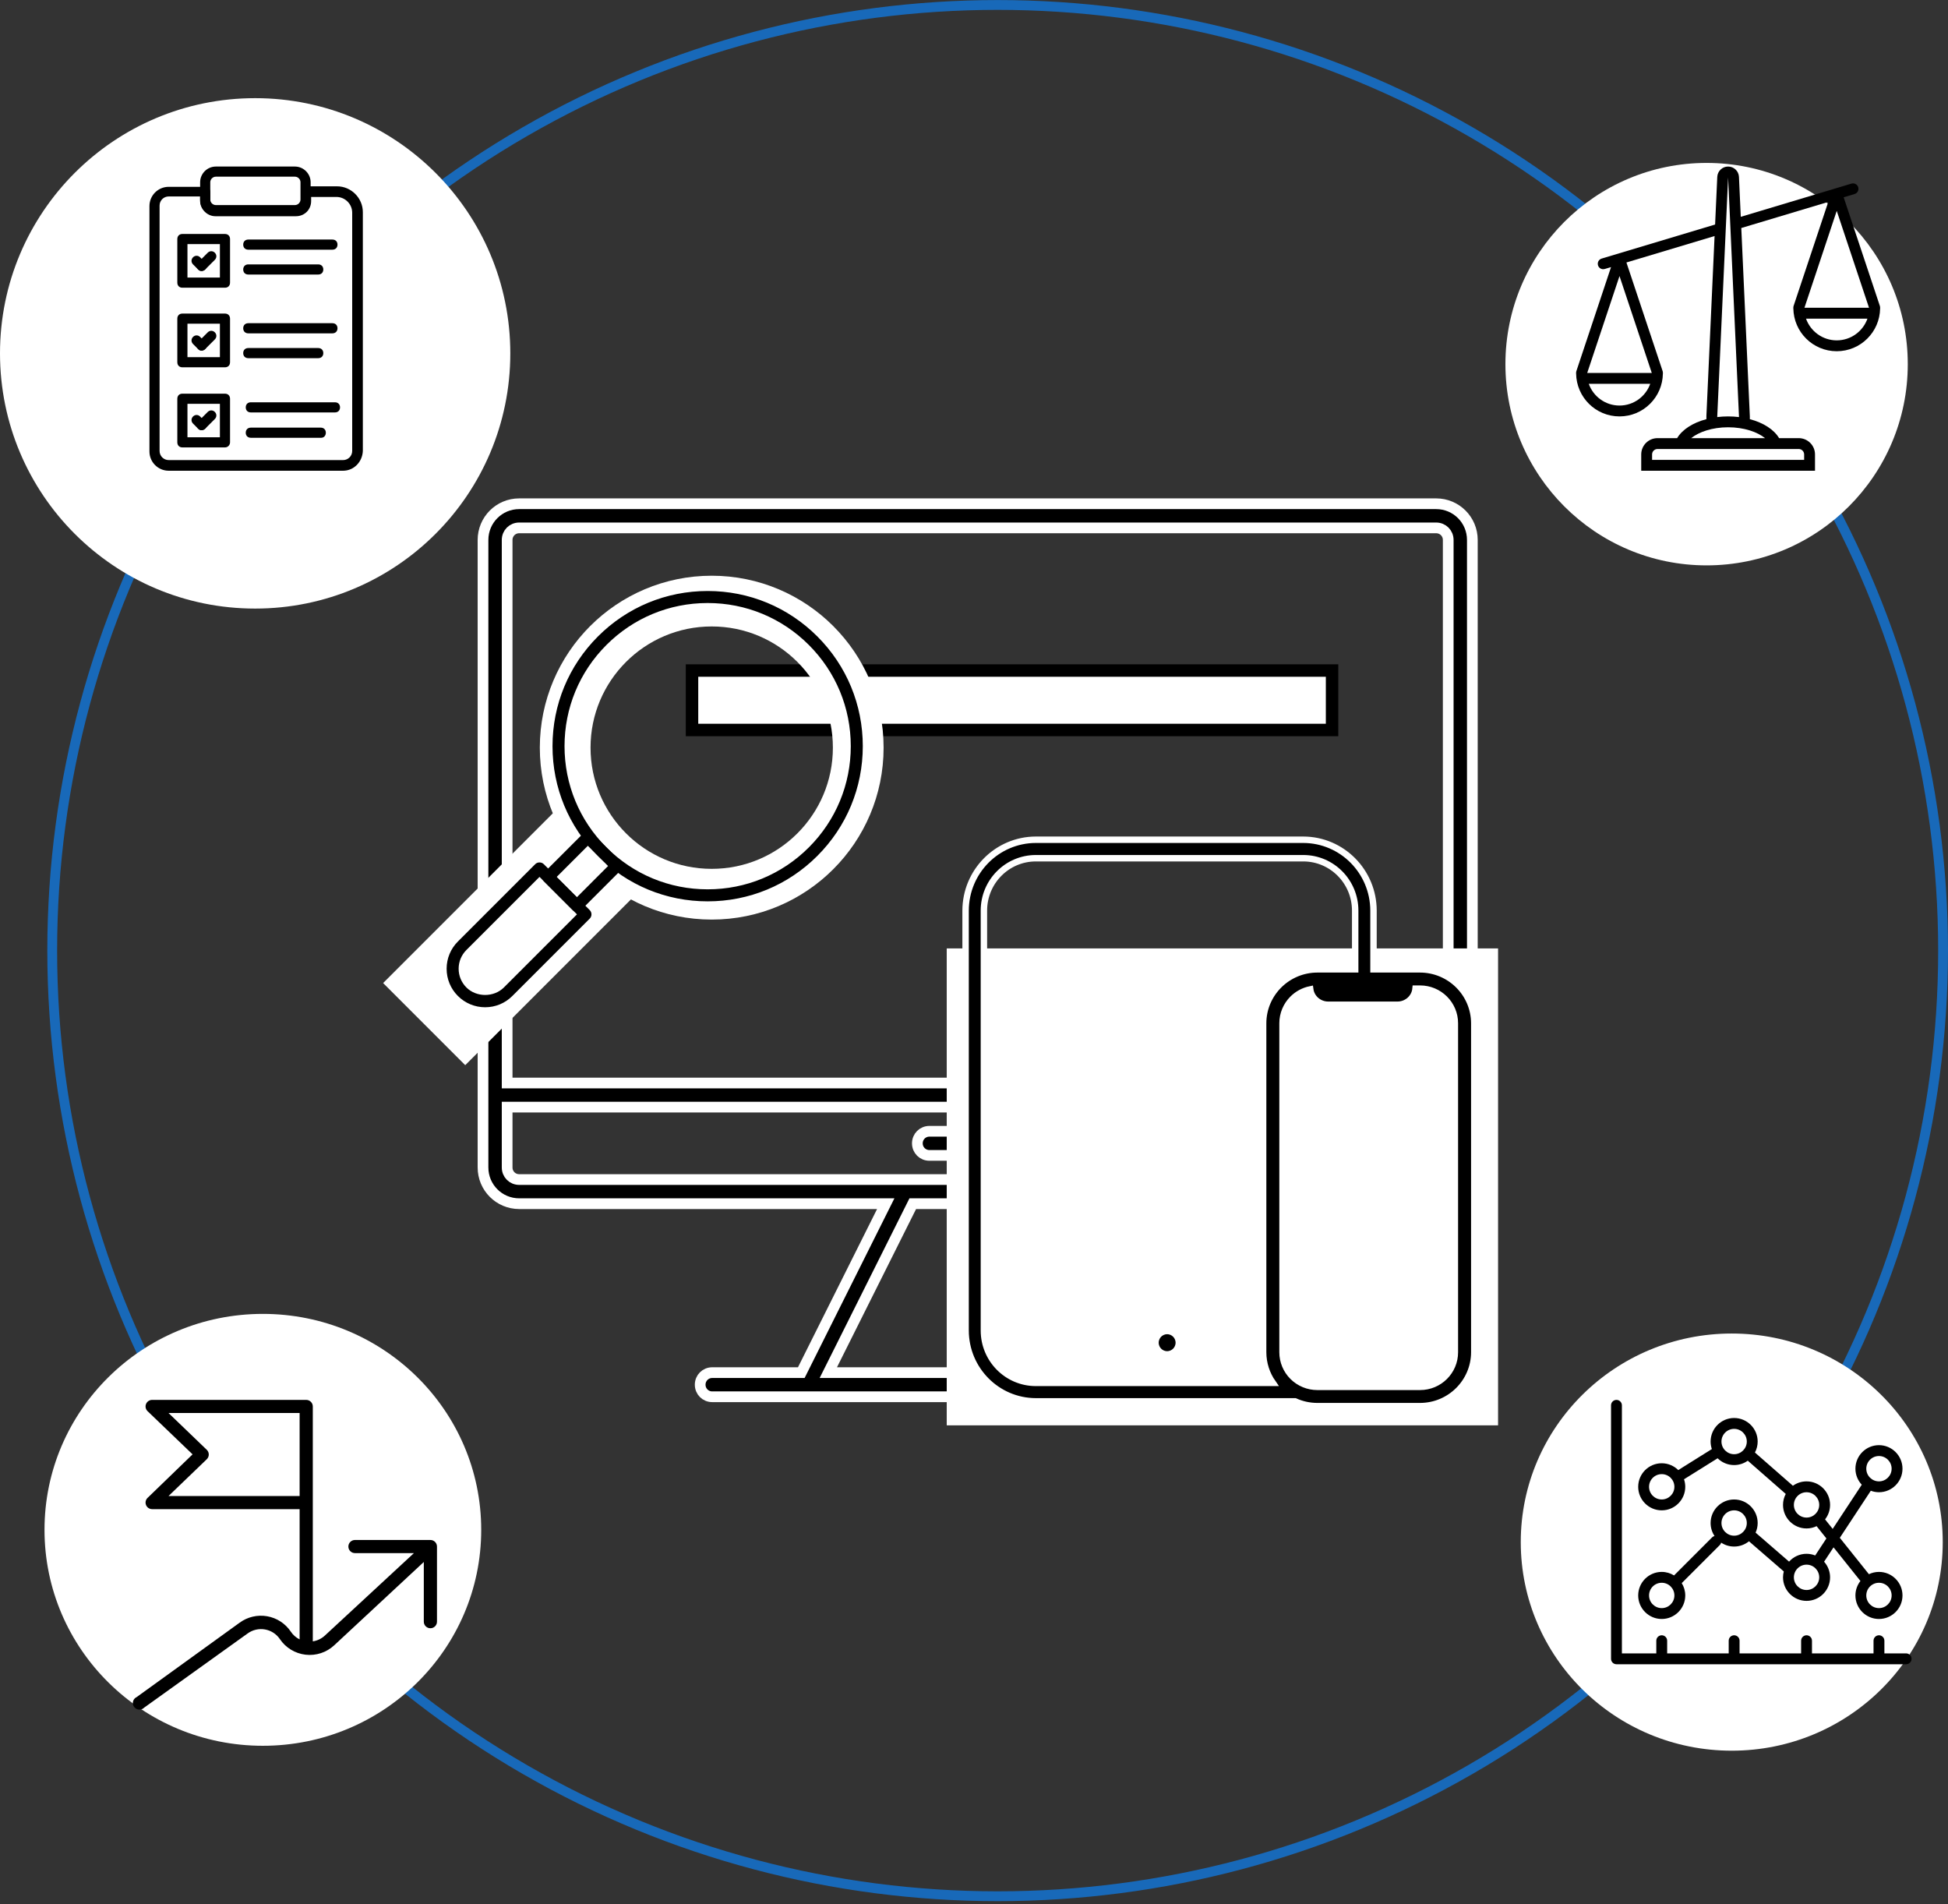 <?xml version="1.0" encoding="UTF-8"?>
<svg width="397px" height="388px" viewBox="0 0 397 388" version="1.1" xmlns="http://www.w3.org/2000/svg" xmlns:xlink="http://www.w3.org/1999/xlink">
    <rect x="0" y="0" width="397" height="388" fill="#333333" stroke="none"/>
    <!-- Generator: Sketch 63.1 (92452) - https://sketch.com -->
    <title>Group 22</title>
    <desc>Created with Sketch.</desc>
    <g id="Page-2" stroke="none" stroke-width="1" fill="none" fill-rule="evenodd">
        <g id="landing-digital-audits" transform="translate(-191, -1008)">
            <g id="Group-3" transform="translate(0, 769)">
                <g id="Group-8-Copy">
                    <g id="Group-22" transform="translate(191, 239)">
                        <circle id="Oval" stroke="#1869B9" stroke-width="2" cx="203.32" cy="193.689" r="192.678"></circle>
                        <g id="Group-15" transform="translate(9, 267.711)">
                            <ellipse id="Oval-Copy-2" fill="#FFFFFF" cx="44.571" cy="44" rx="44.5" ry="44"></ellipse>
                            <path d="M50.25,64.719 C49.138,63.072 47.398,61.948 45.434,61.607 C43.47,61.266 41.452,61.738 39.845,62.914 L18.834,78.089 C18.352,78.321 18.055,78.816 18.077,79.349 C18.1,79.881 18.438,80.35 18.938,80.541 C19.437,80.732 20.003,80.609 20.378,80.228 L41.456,65.12 C42.472,64.378 43.747,64.08 44.989,64.294 C46.23,64.508 47.33,65.217 48.035,66.257 C49.229,68.033 51.146,69.197 53.278,69.442 C55.411,69.686 57.543,68.986 59.111,67.527 L77.371,50.547 L77.371,62.714 C77.371,63.452 77.972,64.051 78.713,64.051 C79.455,64.051 80.056,63.452 80.056,62.714 L80.056,47.405 C80.056,46.666 79.455,46.068 78.713,46.068 L63.341,46.068 C62.599,46.068 61.998,46.666 61.998,47.405 C61.998,48.143 62.599,48.742 63.341,48.742 L75.357,48.742 L57.232,65.521 C56.546,66.165 55.68,66.584 54.748,66.725 L54.748,18.86 C54.748,18.121 54.147,17.523 53.405,17.523 L21.989,17.523 C21.452,17.53 20.971,17.856 20.766,18.351 C20.562,18.845 20.673,19.414 21.049,19.796 L30.246,28.62 L21.049,37.511 C20.673,37.893 20.562,38.461 20.766,38.956 C20.971,39.451 21.452,39.776 21.989,39.784 L52.063,39.784 L52.063,66.323 C51.326,65.958 50.701,65.405 50.25,64.719 Z M25.345,37.11 L33.132,29.623 C33.399,29.37 33.55,29.02 33.55,28.653 C33.55,28.287 33.399,27.936 33.132,27.684 L25.345,20.197 L52.063,20.197 L52.063,37.11 L25.345,37.11 Z" id="Shape" fill="#000000" fill-rule="nonzero"></path>
                        </g>
                        <g id="Group-8" transform="translate(309.929, 271.711)">
                            <ellipse id="Oval-Copy-15" fill="#FFFFFF" cx="43" cy="42.5" rx="43" ry="42.5"></ellipse>
                            <g id="Group" transform="translate(18.03, 13.523)" fill="#000000" fill-rule="nonzero">
                                <path d="M60.504,51.65 L56.077,51.65 L56.077,49.067 C56.077,48.456 55.581,47.96 54.97,47.96 C54.359,47.96 53.863,48.456 53.863,49.067 L53.863,51.65 L41.32,51.65 L41.32,49.067 C41.32,48.456 40.824,47.96 40.213,47.96 C39.602,47.96 39.106,48.456 39.106,49.067 L39.106,51.65 L26.563,51.65 L26.563,49.067 C26.563,48.456 26.068,47.96 25.456,47.96 C24.844,47.96 24.349,48.456 24.349,49.067 L24.349,51.65 L11.806,51.65 L11.806,49.067 C11.806,48.456 11.311,47.96 10.699,47.96 C10.087,47.96 9.592,48.456 9.592,49.067 L9.592,51.65 L2.582,51.65 L2.582,1.107 C2.582,0.495 2.087,0 1.476,0 C0.864,0 0.369,0.495 0.369,1.107 L0.369,52.757 C0.369,53.367 0.864,53.863 1.476,53.863 L60.504,53.863 C61.115,53.863 61.611,53.367 61.611,52.757 C61.611,52.146 61.115,51.65 60.504,51.65 Z" id="Path"></path>
                                <path d="M13.212,35.767 C12.48,35.314 11.621,35.048 10.699,35.048 C8.054,35.048 5.903,37.2 5.903,39.844 C5.903,42.489 8.054,44.64 10.699,44.64 C13.343,44.64 15.495,42.489 15.495,39.844 C15.495,38.923 15.229,38.064 14.776,37.332 L22.549,29.559 C22.685,29.423 22.763,29.258 22.813,29.085 C23.571,29.589 24.479,29.883 25.456,29.883 C26.601,29.883 27.653,29.479 28.478,28.807 L35.576,34.953 C35.475,35.338 35.417,35.739 35.417,36.155 C35.417,38.799 37.569,40.951 40.213,40.951 C42.857,40.951 45.009,38.799 45.009,36.155 C45.009,34.932 44.545,33.818 43.789,32.97 L45.714,30.045 L51.195,36.896 C50.558,37.71 50.174,38.732 50.174,39.844 C50.174,42.489 52.326,44.64 54.97,44.64 C57.615,44.64 59.766,42.489 59.766,39.844 C59.766,37.2 57.615,35.048 54.97,35.048 C54.237,35.048 53.544,35.218 52.923,35.514 L46.994,28.102 L53.308,18.512 C53.826,18.705 54.385,18.815 54.97,18.815 C57.615,18.815 59.766,16.664 59.766,14.019 C59.766,11.375 57.615,9.223 54.97,9.223 C52.326,9.223 50.174,11.375 50.174,14.019 C50.174,15.28 50.667,16.426 51.466,17.283 L45.54,26.285 L43.988,24.345 C44.625,23.532 45.009,22.51 45.009,21.398 C45.009,18.753 42.857,16.602 40.213,16.602 C39.177,16.602 38.219,16.935 37.434,17.496 L29.694,10.723 C30.049,10.055 30.252,9.293 30.252,8.485 C30.252,5.841 28.1,3.689 25.456,3.689 C22.811,3.689 20.66,5.841 20.66,8.485 C20.66,9.022 20.752,9.536 20.916,10.019 L15.003,13.714 C14.618,13.954 14.319,14.142 14.075,14.306 C13.207,13.445 12.014,12.912 10.699,12.912 C8.054,12.912 5.903,15.064 5.903,17.708 C5.903,20.353 8.054,22.505 10.699,22.505 C13.343,22.505 15.495,20.353 15.495,17.708 C15.495,17.172 15.403,16.658 15.24,16.176 C16.329,15.496 20.547,12.859 22.089,11.896 C22.955,12.752 24.145,13.281 25.456,13.281 C26.492,13.281 27.45,12.948 28.235,12.387 L35.975,19.16 C35.62,19.828 35.417,20.589 35.417,21.398 C35.417,24.042 37.569,26.194 40.213,26.194 C40.946,26.194 41.639,26.024 42.26,25.728 L44.259,28.228 L41.975,31.699 C41.428,31.482 40.836,31.359 40.213,31.359 C38.799,31.359 37.529,31.979 36.651,32.955 L29.828,27.047 C30.099,26.448 30.252,25.786 30.252,25.087 C30.252,22.443 28.1,20.291 25.456,20.291 C22.811,20.291 20.66,22.443 20.66,25.087 C20.66,26.063 20.954,26.971 21.458,27.729 C21.286,27.779 21.12,27.858 20.984,27.993 L13.212,35.767 Z M10.699,42.427 C9.275,42.427 8.116,41.268 8.116,39.844 C8.116,38.42 9.275,37.262 10.699,37.262 C12.123,37.262 13.281,38.42 13.281,39.844 C13.281,41.268 12.123,42.427 10.699,42.427 Z M57.553,39.844 C57.553,41.268 56.394,42.427 54.97,42.427 C53.546,42.427 52.388,41.268 52.388,39.844 C52.388,38.42 53.546,37.262 54.97,37.262 C56.394,37.262 57.553,38.42 57.553,39.844 Z M54.97,11.437 C56.394,11.437 57.553,12.595 57.553,14.019 C57.553,15.443 56.394,16.602 54.97,16.602 C53.546,16.602 52.388,15.443 52.388,14.019 C52.388,12.595 53.546,11.437 54.97,11.437 Z M10.699,20.291 C9.275,20.291 8.116,19.133 8.116,17.708 C8.116,16.284 9.275,15.126 10.699,15.126 C12.123,15.126 13.281,16.284 13.281,17.708 C13.281,19.133 12.123,20.291 10.699,20.291 Z M25.456,11.068 C24.032,11.068 22.873,9.909 22.873,8.485 C22.873,7.061 24.032,5.903 25.456,5.903 C26.88,5.903 28.038,7.061 28.038,8.485 C28.038,9.909 26.88,11.068 25.456,11.068 Z M37.631,21.398 C37.631,19.974 38.789,18.815 40.213,18.815 C41.637,18.815 42.796,19.974 42.796,21.398 C42.796,22.822 41.637,23.98 40.213,23.98 C38.789,23.98 37.631,22.822 37.631,21.398 Z M40.213,33.572 C41.637,33.572 42.796,34.731 42.796,36.155 C42.796,37.579 41.637,38.737 40.213,38.737 C38.789,38.737 37.631,37.579 37.631,36.155 C37.631,34.731 38.789,33.572 40.213,33.572 Z M25.456,22.505 C26.88,22.505 28.038,23.663 28.038,25.087 C28.038,26.511 26.88,27.67 25.456,27.67 C24.032,27.67 22.873,26.511 22.873,25.087 C22.873,23.663 24.032,22.505 25.456,22.505 Z" id="Shape"></path>
                            </g>
                        </g>
                        <g id="Group-20" transform="translate(0, 20)">
                            <circle id="Oval-Copy-12" fill="#FFFFFF" cx="52" cy="52" r="52"></circle>
                            <g id="noun_Checklist_2252927" transform="translate(30.457, 13.934)" fill="#000000" fill-rule="nonzero">
                                <g id="Group">
                                    <g transform="translate(5.165, 0)">
                                        <path d="M24.585,10.02 L8.367,10.02 C6.611,10.02 5.165,8.574 5.165,6.818 L5.165,3.202 C5.165,1.446 6.611,0 8.367,0 L24.482,0 C26.238,0 27.684,1.446 27.684,3.202 L27.684,6.714 C27.788,8.574 26.341,10.02 24.585,10.02 Z M8.367,2.066 C7.747,2.066 7.231,2.582 7.231,3.202 L7.231,6.714 C7.231,7.334 7.747,7.851 8.367,7.851 L24.482,7.851 C25.102,7.851 25.618,7.334 25.618,6.714 L25.618,3.202 C25.618,2.582 25.102,2.066 24.482,2.066 L8.367,2.066 Z" id="Shape"></path>
                                        <path d="M10.227,24.689 L1.549,24.689 C0.93,24.689 0.516,24.275 0.516,23.656 L0.516,14.772 C0.516,14.152 0.93,13.739 1.549,13.739 L10.227,13.739 C10.846,13.739 11.26,14.152 11.26,14.772 L11.26,23.656 C11.26,24.275 10.846,24.689 10.227,24.689 Z M2.582,22.623 L9.194,22.623 L9.194,15.805 L2.582,15.805 L2.582,22.623 Z" id="Shape"></path>
                                        <g transform="translate(0, 29.957)">
                                            <path d="M10.227,10.95 L1.549,10.95 C0.93,10.95 0.516,10.537 0.516,9.917 L0.516,1.033 C0.516,0.413 0.93,0 1.549,0 L10.227,0 C10.846,0 11.26,0.413 11.26,1.033 L11.26,9.917 C11.26,10.537 10.846,10.95 10.227,10.95 Z M2.582,8.884 L9.194,8.884 L9.194,2.066 L2.582,2.066 L2.582,8.884 Z" id="Shape"></path>
                                            <g transform="translate(3.099, 3.099)" id="Path">
                                                <path d="M2.376,4.442 C2.066,4.442 1.859,4.339 1.653,4.132 C1.24,3.719 1.24,3.099 1.653,2.686 L3.615,0.723 C4.029,0.31 4.648,0.31 5.062,0.723 C5.475,1.136 5.475,1.756 5.062,2.169 L3.099,4.132 C2.892,4.339 2.582,4.442 2.376,4.442 Z"></path>
                                                <path d="M2.376,4.442 C2.066,4.442 1.859,4.339 1.653,4.132 L0.62,3.099 C0.207,2.686 0.207,2.066 0.62,1.653 C1.033,1.24 1.653,1.24 2.066,1.653 L3.099,2.686 C3.512,3.099 3.512,3.719 3.099,4.132 C2.892,4.339 2.582,4.442 2.376,4.442 Z"></path>
                                            </g>
                                        </g>
                                        <g transform="translate(13.429, 14.462)" id="Path">
                                            <path d="M15.805,7.541 L1.549,7.541 C0.93,7.541 0.516,7.128 0.516,6.508 C0.516,5.888 0.93,5.475 1.549,5.475 L15.805,5.475 C16.425,5.475 16.838,5.888 16.838,6.508 C16.838,7.128 16.425,7.541 15.805,7.541 Z"></path>
                                            <path d="M18.697,19.524 L1.549,19.524 C0.93,19.524 0.516,19.11 0.516,18.491 C0.516,17.871 0.93,17.458 1.549,17.458 L18.697,17.458 C19.317,17.458 19.73,17.871 19.73,18.491 C19.73,19.11 19.317,19.524 18.697,19.524 Z"></path>
                                            <path d="M15.805,24.585 L1.549,24.585 C0.93,24.585 0.516,24.172 0.516,23.552 C0.516,22.932 0.93,22.519 1.549,22.519 L15.805,22.519 C16.425,22.519 16.838,22.932 16.838,23.552 C16.838,24.172 16.425,24.585 15.805,24.585 Z"></path>
                                            <path d="M19.214,35.638 L2.066,35.638 C1.446,35.638 1.033,35.225 1.033,34.605 C1.033,33.986 1.446,33.572 2.066,33.572 L19.214,33.572 C19.834,33.572 20.247,33.986 20.247,34.605 C20.247,35.225 19.834,35.638 19.214,35.638 Z"></path>
                                            <path d="M16.425,40.803 L2.066,40.803 C1.446,40.803 1.033,40.39 1.033,39.77 C1.033,39.151 1.446,38.737 2.066,38.737 L16.321,38.737 C16.941,38.737 17.354,39.151 17.354,39.77 C17.354,40.39 16.941,40.803 16.425,40.803 Z"></path>
                                            <path d="M18.697,2.479 L1.549,2.479 C0.93,2.479 0.516,2.066 0.516,1.446 C0.516,0.826 0.93,0.413 1.549,0.413 L18.697,0.413 C19.317,0.413 19.73,0.826 19.73,1.446 C19.73,2.066 19.317,2.479 18.697,2.479 Z"></path>
                                        </g>
                                        <g transform="translate(3.099, 16.528)" id="Path">
                                            <path d="M2.376,4.752 C2.066,4.752 1.859,4.648 1.653,4.442 C1.24,4.029 1.24,3.409 1.653,2.996 L3.615,1.033 C4.029,0.62 4.648,0.62 5.062,1.033 C5.475,1.446 5.475,2.066 5.062,2.479 L3.099,4.442 C2.892,4.648 2.582,4.752 2.376,4.752 Z"></path>
                                            <path d="M2.376,4.752 C2.066,4.752 1.859,4.648 1.653,4.442 L0.62,3.409 C0.207,2.996 0.207,2.376 0.62,1.963 C1.033,1.549 1.653,1.549 2.066,1.963 L3.099,2.996 C3.512,3.409 3.512,4.029 3.099,4.442 C2.892,4.648 2.582,4.752 2.376,4.752 Z"></path>
                                        </g>
                                        <path d="M10.227,57.228 L1.549,57.228 C0.93,57.228 0.516,56.815 0.516,56.195 L0.516,47.311 C0.516,46.691 0.93,46.278 1.549,46.278 L10.227,46.278 C10.846,46.278 11.26,46.691 11.26,47.311 L11.26,56.195 C11.26,56.711 10.846,57.228 10.227,57.228 Z M2.582,55.162 L9.194,55.162 L9.194,48.344 L2.582,48.344 L2.582,55.162 Z" id="Shape"></path>
                                        <g transform="translate(3.099, 49.584)" id="Path">
                                            <path d="M2.376,4.132 C2.066,4.132 1.859,4.029 1.653,3.822 C1.24,3.409 1.24,2.789 1.653,2.376 L3.615,0.413 C4.029,7.32747196e-15 4.648,7.32747196e-15 5.062,0.413 C5.475,0.826 5.475,1.446 5.062,1.859 L3.099,3.822 C2.892,4.029 2.582,4.132 2.376,4.132 Z"></path>
                                            <path d="M2.376,4.132 C2.066,4.132 1.859,4.029 1.653,3.822 L0.62,2.789 C0.207,2.376 0.207,1.756 0.62,1.343 C1.033,0.93 1.653,0.93 2.066,1.343 L3.099,2.376 C3.512,2.789 3.512,3.409 3.099,3.822 C2.892,4.029 2.582,4.132 2.376,4.132 Z"></path>
                                        </g>
                                    </g>
                                    <path d="M39.46,61.98 L3.925,61.98 C1.756,61.98 0,60.224 0,58.054 L0,8.057 C0,5.888 1.756,4.132 3.925,4.132 L11.363,4.132 C11.983,4.132 12.396,4.545 12.396,5.165 L12.396,7.024 C12.396,7.644 12.809,8.057 13.429,8.057 L29.957,8.057 C30.473,8.057 30.99,7.541 30.99,7.024 L30.99,5.062 C30.99,4.442 31.403,4.029 32.023,4.029 L38.221,4.029 C41.113,4.029 43.489,6.405 43.489,9.297 L43.489,57.951 C43.386,60.224 41.63,61.98 39.46,61.98 Z M3.925,6.095 C2.892,6.095 2.066,6.921 2.066,7.954 L2.066,57.951 C2.066,58.984 2.892,59.81 3.925,59.81 L39.46,59.81 C40.493,59.81 41.32,58.984 41.32,57.951 L41.32,9.4 C41.32,7.644 39.874,6.198 38.118,6.198 L32.953,6.198 L32.953,7.024 C32.953,8.78 31.61,10.123 29.854,10.123 L13.429,10.123 C11.776,10.123 10.33,8.677 10.33,7.024 L10.33,6.095 L3.925,6.095 Z" id="Shape"></path>
                                </g>
                            </g>
                        </g>
                        <g id="Group-7" transform="translate(78.06, 102.641)">
                            <rect id="Rectangle" stroke="#000000" stroke-width="2.536" fill="#FFFFFF" x="62.974" y="33.983" width="130.439" height="12.114"></rect>
                            <circle id="Oval" stroke="#FFFFFF" stroke-width="10.337" cx="66.986" cy="49.696" r="29.863"></circle>
                            <path d="M214.627,-3.83909486e-13 C218.708,-3.83909486e-13 222.003,3.295 222.003,7.377 L222.003,7.377 L222.003,135.237 C222.003,139.319 218.708,142.614 214.627,142.614 L214.627,142.614 L139.927,142.614 L157.139,177.038 L175.285,177.038 C176.662,177.038 177.744,178.12 177.744,179.497 C177.744,180.874 176.662,181.956 175.285,181.956 L175.285,181.956 L67.095,181.956 C65.718,181.956 64.636,180.874 64.636,179.497 C64.636,178.12 65.718,177.038 67.095,177.038 L67.095,177.038 L85.242,177.038 L102.454,142.614 L27.753,142.614 C23.672,142.614 20.377,139.319 20.377,135.237 L20.377,135.237 L20.377,7.377 C20.377,3.295 23.672,-3.83909486e-13 27.753,-3.83909486e-13 L27.753,-3.83909486e-13 Z M134.419,142.614 L107.961,142.614 L90.749,177.038 L151.631,177.038 L134.419,142.614 Z M217.086,122.943 L25.295,122.943 L25.295,135.237 C25.295,136.614 26.376,137.696 27.753,137.696 L27.753,137.696 L214.627,137.696 C216.004,137.696 217.086,136.614 217.086,135.237 L217.086,135.237 L217.086,122.943 Z M131.026,127.861 C132.402,127.861 133.484,128.943 133.484,130.32 C133.484,131.696 132.402,132.778 131.026,132.778 L131.026,132.778 L111.355,132.778 C109.978,132.778 108.896,131.696 108.896,130.32 C108.896,128.943 109.978,127.861 111.355,127.861 L111.355,127.861 Z M214.627,4.918 L27.753,4.918 C26.376,4.918 25.295,6 25.295,7.377 L25.295,7.377 L25.295,118.025 L217.086,118.025 L217.086,7.377 C217.086,6 216.004,4.918 214.627,4.918 L214.627,4.918 Z" id="Combined-Shape" stroke="#FFFFFF" stroke-width="2.184" fill="#000000" fill-rule="nonzero"></path>
                            <rect id="Rectangle" fill="#FFFFFF" x="114.883" y="90.604" width="112.36" height="97.176"></rect>
                            <path d="M187.545,68.461 C195.444,68.477 201.843,74.93 201.858,82.896 L201.858,94.867 L211.349,94.868 C217.444,94.883 222.381,99.791 222.397,105.849 L222.397,172.887 C222.381,178.945 217.444,183.853 211.349,183.868 L190.412,183.868 C188.793,183.864 187.256,183.515 185.871,182.891 L133.04,182.89 C125.142,182.874 118.742,176.421 118.727,168.456 L118.727,82.896 C118.742,74.93 125.142,68.477 133.04,68.461 L187.545,68.461 Z M211.349,98.8 L210.429,98.8 C210.26,100.641 208.67,102.084 206.734,102.084 L192.636,102.084 C190.753,102.084 189.197,100.719 188.959,98.95 C187.62,99.228 186.379,99.888 185.397,100.865 C184.067,102.187 183.32,103.98 183.32,105.849 L183.32,172.887 C183.32,174.757 184.067,176.549 185.397,177.871 C186.727,179.193 188.531,179.936 190.412,179.936 L211.349,179.936 C215.266,179.936 218.441,176.78 218.441,172.887 L218.441,105.849 C218.441,101.956 215.266,98.8 211.349,98.8 Z M187.545,72.226 L133.04,72.226 C127.197,72.226 122.459,77.003 122.459,82.896 L122.459,168.456 C122.459,174.348 127.197,179.126 133.04,179.126 L181.333,179.126 C180.096,177.354 179.37,175.205 179.364,172.887 L179.364,105.849 C179.38,99.791 184.317,94.883 190.412,94.868 L198.126,94.867 L198.126,82.896 C198.126,77.003 193.388,72.226 187.545,72.226 Z M159.802,168.555 C161.113,168.555 162.177,169.622 162.177,170.939 C162.177,172.255 161.113,173.322 159.802,173.322 C158.49,173.322 157.427,172.255 157.427,170.939 C157.427,169.622 158.49,168.555 159.802,168.555 Z" id="Combined-Shape" stroke="#FFFFFF" stroke-width="1.311" fill="#000000" fill-rule="nonzero"></path>
                            <rect id="Rectangle" fill="#FFFFFF" transform="translate(25.919, 88.497) rotate(-45) translate(-25.919, -88.497) " x="1.127" y="76.664" width="49.584" height="23.665"></rect>
                            <path d="M34.971,73.813 L41.741,80.583 L46.271,76.052 L39.502,69.283 L34.971,73.813 Z M41.741,82.844 C41.491,82.844 41.255,82.747 41.079,82.571 L32.983,74.477 C32.618,74.109 32.618,73.517 32.983,73.15 L38.838,67.295 C39.191,66.944 39.813,66.944 40.163,67.295 L48.257,75.391 C48.625,75.756 48.625,76.35 48.257,76.716 L42.404,82.571 C42.228,82.747 41.99,82.844 41.741,82.844 L41.741,82.844 Z" id="Fill-16" stroke="#000000" stroke-width="0.576" fill="#000000" transform="translate(40.621, 74.938) scale(-1, 1) translate(-40.621, -74.938) "></path>
                            <path d="M15.511,83.665 L30.611,98.765 C32.76,100.912 36.506,100.912 38.655,98.765 C39.729,97.689 40.321,96.263 40.321,94.744 C40.321,93.226 39.729,91.797 38.655,90.723 L23.553,75.621 L15.511,83.665 Z M34.634,102.304 C32.612,102.304 30.714,101.517 29.287,100.089 L13.523,84.328 C13.158,83.961 13.158,83.369 13.523,83.001 L22.892,73.633 C23.242,73.283 23.864,73.283 24.217,73.633 L39.98,89.398 C41.408,90.826 42.194,92.724 42.194,94.744 C42.194,96.764 41.408,98.662 39.98,100.089 C38.552,101.517 36.652,102.304 34.634,102.304 L34.634,102.304 Z" id="Fill-17" stroke="#000000" stroke-width="0.576" fill="#000000" transform="translate(27.722, 87.837) scale(-1, 1) translate(-27.722, -87.837) "></path>
                            <path d="M66.159,19.939 C58.292,19.939 50.895,23.002 45.332,28.567 C39.769,34.13 36.703,41.527 36.703,49.395 C36.703,57.262 39.769,64.662 45.332,70.223 C50.895,75.787 58.292,78.851 66.159,78.851 C74.027,78.851 81.424,75.787 86.989,70.223 C92.552,64.662 95.616,57.262 95.616,49.395 C95.616,41.527 92.552,34.13 86.989,28.567 C81.424,23.002 74.027,19.939 66.159,19.939 L66.159,19.939 Z M66.159,80.725 C57.792,80.725 49.924,77.466 44.007,71.547 C38.09,65.63 34.83,57.765 34.83,49.395 C34.83,41.025 38.09,33.159 44.007,27.242 C49.924,21.325 57.792,18.065 66.159,18.065 C74.527,18.065 82.397,21.325 88.314,27.242 C94.231,33.159 97.489,41.025 97.489,49.395 C97.489,57.765 94.231,65.63 88.314,71.547 C82.397,77.466 74.527,80.725 66.159,80.725 L66.159,80.725 Z" id="Fill-18" stroke="#000000" stroke-width="0.576" fill="#000000" transform="translate(66.159, 49.395) scale(-1, 1) translate(-66.159, -49.395) "></path>
                        </g>
                        <g id="Group-17" transform="translate(306.802, 33)">
                            <circle id="Oval-Copy-14" fill="#FFFFFF" cx="41" cy="41.198" r="41"></circle>
                            <path d="M76.37,29.771 C76.37,29.75 76.376,29.731 76.376,29.71 L76.362,29.71 C76.362,29.594 76.358,29.477 76.319,29.36 L68.933,7.2 L71.159,6.532 C71.745,6.356 72.078,5.738 71.901,5.154 C71.726,4.568 71.108,4.236 70.524,4.411 L47.966,11.179 L47.597,3.047 C47.543,1.865 46.569,0.934 45.386,0.934 C44.202,0.934 43.228,1.865 43.175,3.047 L42.734,12.749 L19.612,19.686 C19.026,19.862 18.693,20.479 18.871,21.064 C19.013,21.543 19.454,21.853 19.93,21.853 C20.036,21.853 20.142,21.837 20.248,21.806 L21.525,21.423 L14.452,42.641 C14.414,42.758 14.409,42.875 14.409,42.992 L14.396,42.992 C14.396,43.012 14.402,43.032 14.402,43.052 C14.403,43.072 14.406,43.09 14.408,43.11 C14.473,47.944 18.401,51.846 23.25,51.846 C28.1,51.846 32.027,47.944 32.093,43.11 C32.095,43.09 32.097,43.072 32.098,43.052 C32.098,43.032 32.104,43.012 32.104,42.992 L32.091,42.992 C32.091,42.875 32.087,42.758 32.048,42.641 L24.662,20.482 L42.627,15.092 L40.961,51.745 L40.96,52.406 C38.174,53.137 36.021,54.542 34.996,56.273 L30.998,56.273 C29.164,56.273 27.677,57.76 27.677,59.593 L27.677,62.914 L63.094,62.914 L63.094,59.593 C63.094,57.76 61.608,56.273 59.774,56.273 L55.776,56.273 C54.751,54.543 52.599,53.138 49.813,52.407 L49.813,51.846 L48.07,13.459 L65.797,8.141 L58.723,29.36 C58.685,29.477 58.681,29.594 58.681,29.71 L58.667,29.71 C58.667,29.731 58.673,29.75 58.673,29.771 C58.674,29.791 58.677,29.809 58.679,29.829 C58.744,34.663 62.672,38.565 67.521,38.565 C72.371,38.565 76.299,34.663 76.364,29.829 C76.366,29.809 76.368,29.791 76.37,29.771 Z M23.25,49.632 C20.364,49.632 17.902,47.782 16.989,45.205 L29.512,45.205 C28.598,47.782 26.136,49.632 23.25,49.632 Z M16.67,42.992 L23.25,23.249 L29.83,42.992 L16.67,42.992 Z M59.774,58.487 C60.384,58.487 60.881,58.983 60.881,59.593 L60.881,60.7 L29.891,60.7 L29.891,59.593 C29.891,58.983 30.387,58.487 30.998,58.487 L59.774,58.487 Z M37.863,56.273 C39.396,55.027 42.126,54.059 45.386,54.059 C48.646,54.059 51.376,55.027 52.908,56.273 L37.863,56.273 Z M45.386,51.846 C44.628,51.846 43.888,51.893 43.172,51.98 L43.172,51.846 L45.386,3.148 L47.599,51.846 L47.599,51.98 C46.884,51.893 46.144,51.846 45.386,51.846 Z M67.521,9.968 L74.102,29.71 L60.941,29.71 L67.521,9.968 Z M67.521,36.351 C64.635,36.351 62.174,34.501 61.26,31.924 L73.783,31.924 C72.869,34.501 70.407,36.351 67.521,36.351 Z" id="Shape-Copy-2" fill="#000000" fill-rule="nonzero"></path>
                        </g>
                    </g>
                </g>
            </g>
        </g>
    </g>
</svg>